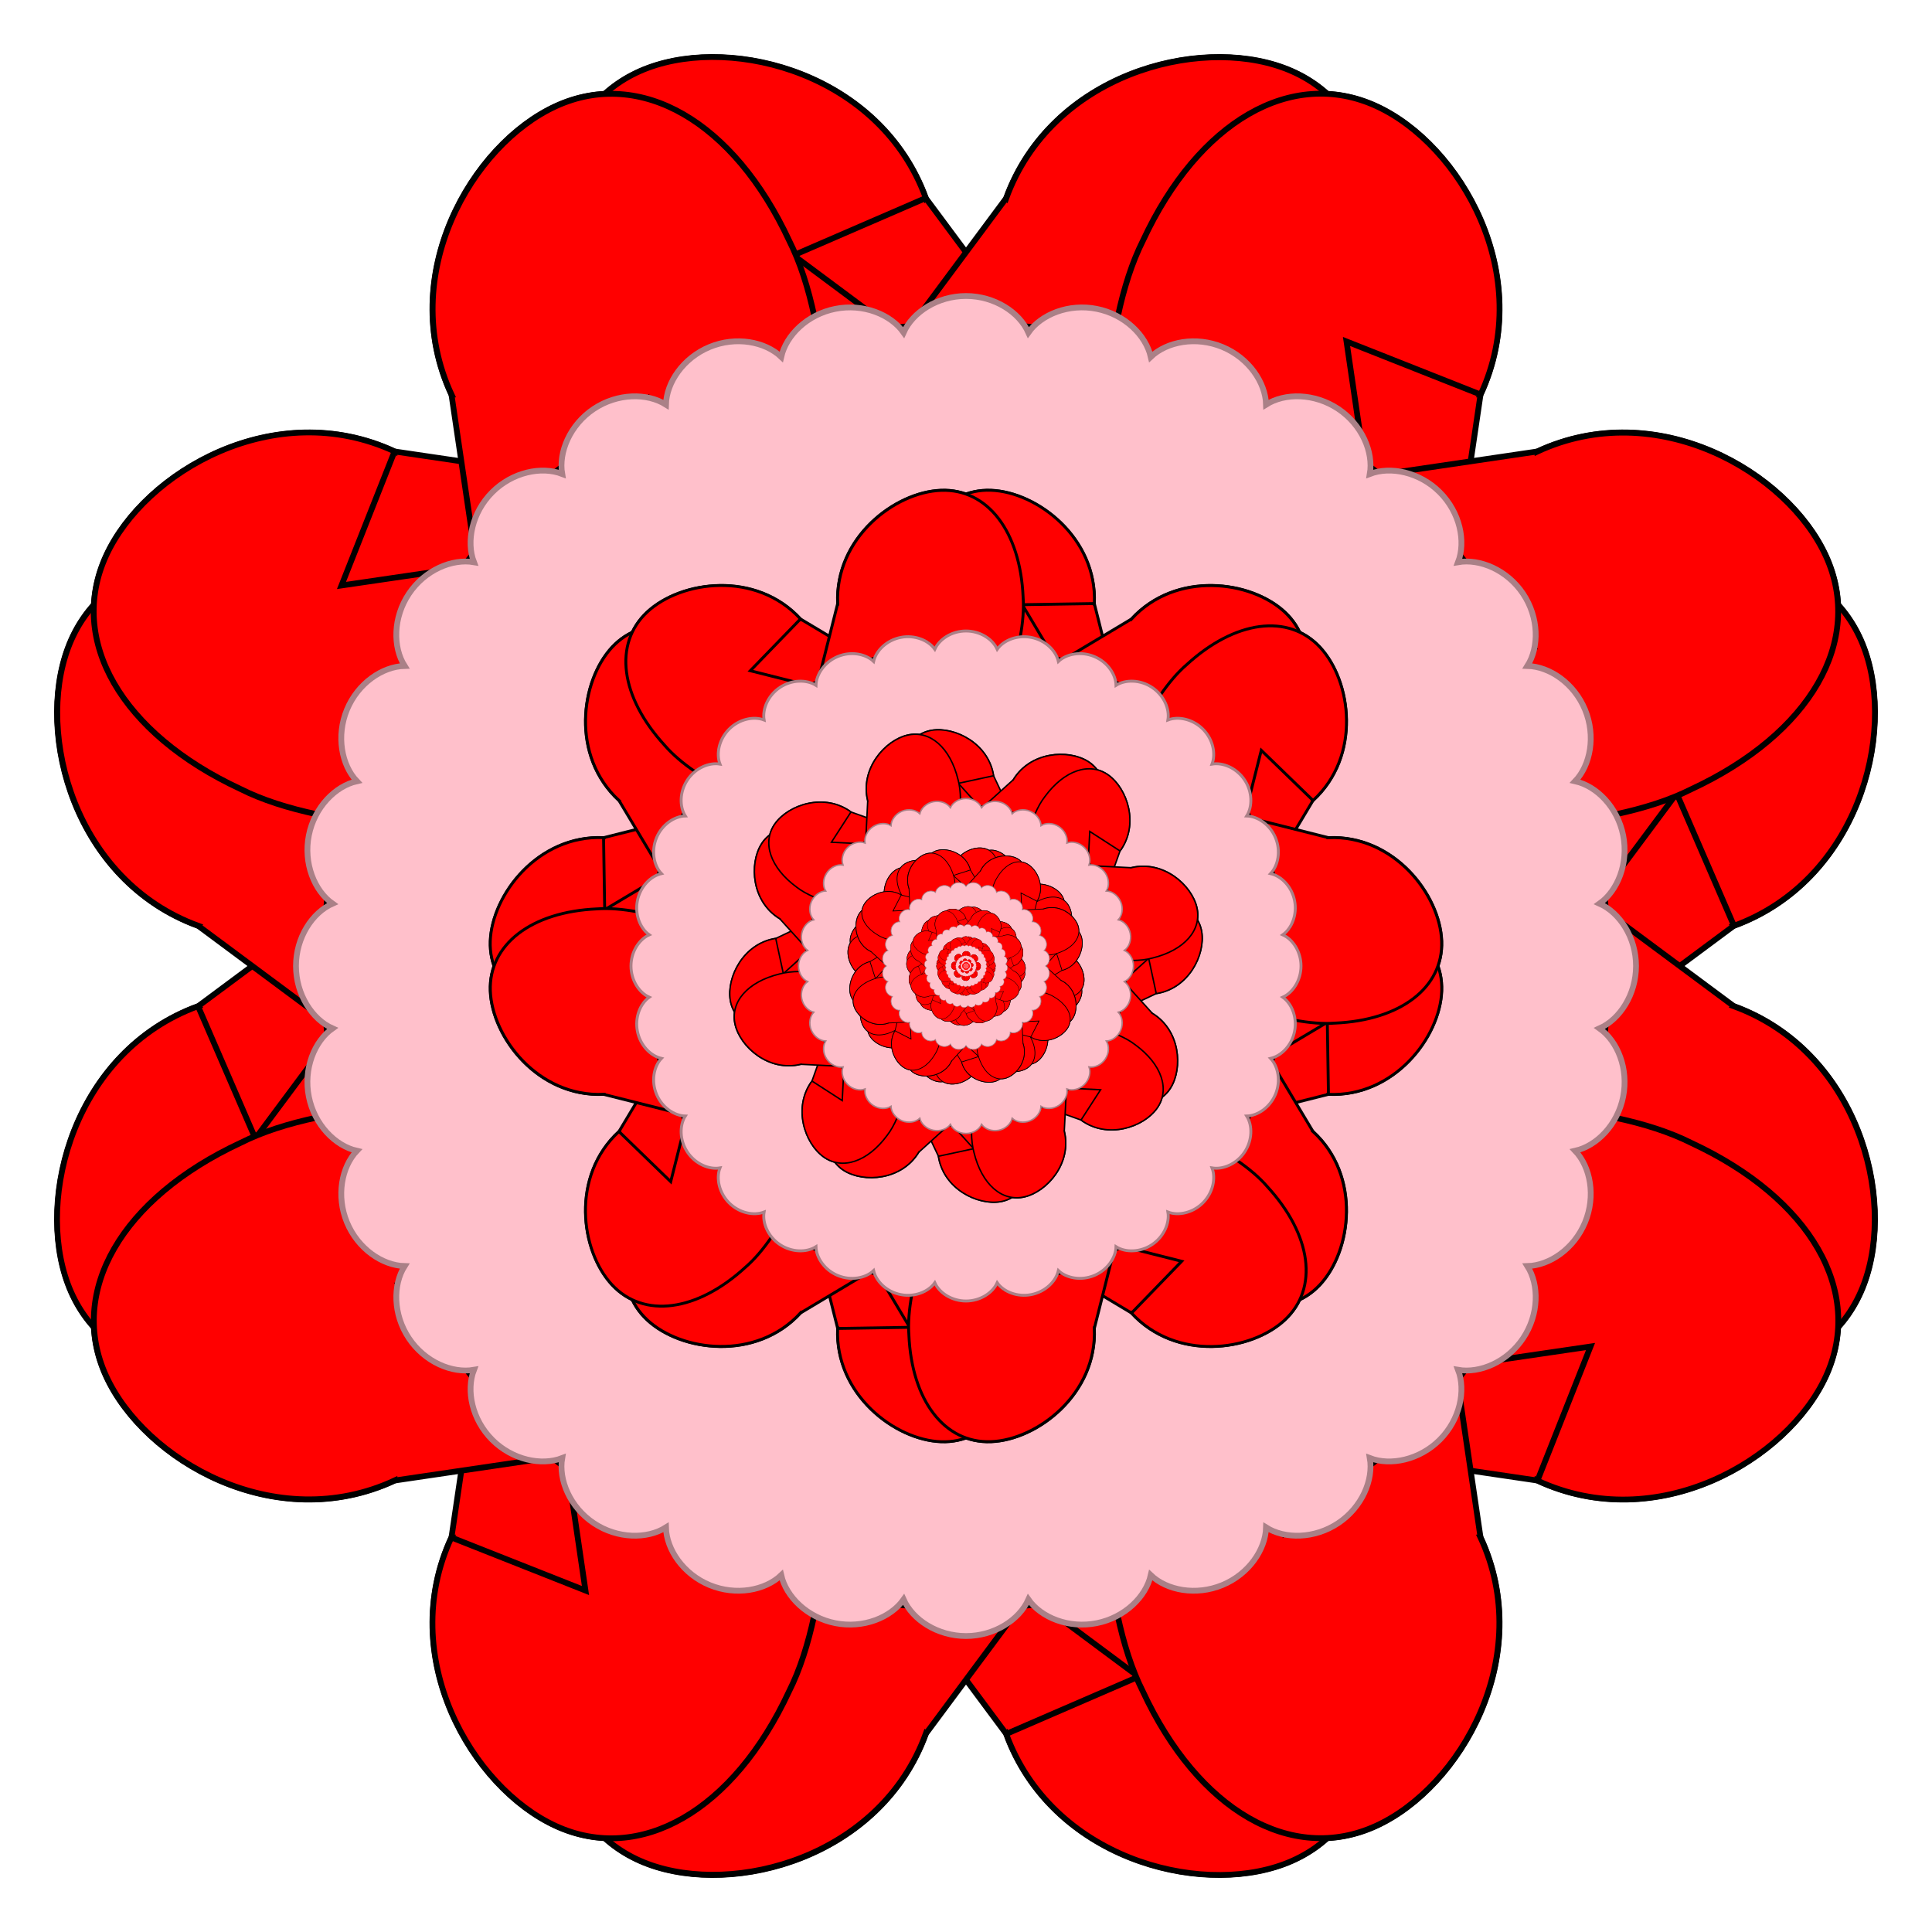 <?xml version="1.0" encoding="UTF-8"?>
<!DOCTYPE svg  PUBLIC '-//W3C//DTD SVG 1.1//EN'  'http://www.w3.org/Graphics/SVG/1.1/DTD/svg11.dtd'>
<svg version="1.1" viewBox="-500 -500 1e3 1e3" xmlns="http://www.w3.org/2000/svg" xmlns:xlink="http://www.w3.org/1999/xlink">
<g id="a">
<g id="b">
<g id="c">
<g id="d">
<g id="e">
<g id="f">
<g id="g">
<g id="h">
<g id="i" fill="#f00" stroke="#000" stroke-width="3">
<path d="m20.8-397.5c23.378-63.914 98.897-84.14 143.87-67.352 44.989 16.793 59.412 70.622 36.059 134.58-15.625 47.457-72.803 106.05-122.25 148.15l61.207-104.58-141.81-13.106 91.43-68.039z"/>
<path d="m-78.5-182c-49.451-42.098-106.63-100.69-122.25-148.15-23.352-63.952-8.928-117.78 36.059-134.58s120.54 3.451 143.89 67.402l0.041-0.034 44.505 59.921-113.2 13.209 116.26 82.255z"/>
</g>
<use transform="rotate(180)" xlink:href="#i"/>
</g>
<use transform="rotate(90)" xlink:href="#h"/>
</g>
<use transform="rotate(45)" xlink:href="#g"/>
</g>
<use transform="scale(-1,1)" xlink:href="#f"/>
<path d="m-32.292-327.87c4.671-10.524 17.535-18.926 32.293-18.926s27.622 8.402 32.293 18.926c6.634-9.41 20.889-15.142 35.365-12.262 14.474 2.879 25.451 13.629 27.979 24.862 8.344-7.935 23.442-10.775 37.077-5.127 13.636 5.647 22.305 18.332 22.592 29.843 9.732-6.156 25.094-5.995 37.366 2.204 12.272 8.2 18.299 22.332 16.335 33.678 10.746-4.139 25.782-0.985 36.217 9.452 10.437 10.435 13.591 25.471 9.452 36.217 11.346-1.964 25.478 4.064 33.678 16.335 8.199 12.272 8.36 27.634 2.204 37.366 11.511 0.287 24.196 8.956 29.843 22.592 5.648 13.635 2.808 28.733-5.127 37.077 11.233 2.528 21.983 13.505 24.862 27.979 2.88 14.476-2.852 28.731-12.262 35.365 10.524 4.671 18.926 17.535 18.926 32.293s-8.402 27.622-18.926 32.293c9.41 6.634 15.142 20.889 12.262 35.365-2.879 14.474-13.629 25.451-24.862 27.979 7.935 8.344 10.775 23.442 5.127 37.077-5.647 13.636-18.332 22.305-29.843 22.592 6.156 9.732 5.995 25.094-2.204 37.366-8.2 12.272-22.332 18.299-33.678 16.335 4.139 10.746 0.985 25.782-9.452 36.217-10.435 10.437-25.471 13.591-36.217 9.452 1.964 11.346-4.064 25.478-16.335 33.678-12.272 8.199-27.634 8.36-37.366 2.204-0.287 11.511-8.956 24.196-22.592 29.843-13.635 5.648-28.733 2.808-37.077-5.127-2.528 11.233-13.505 21.983-27.979 24.862-14.476 2.88-28.731-2.852-35.365-12.262-4.671 10.524-17.535 18.926-32.293 18.926s-27.622-8.402-32.293-18.926c-6.634 9.41-20.889 15.142-35.365 12.262-14.474-2.879-25.451-13.629-27.979-24.862-8.344 7.935-23.442 10.775-37.077 5.127-13.636-5.647-22.305-18.332-22.592-29.843-9.732 6.156-25.094 5.995-37.366-2.204-12.272-8.2-18.299-22.332-16.335-33.678-10.746 4.139-25.782 0.985-36.217-9.452-10.437-10.435-13.591-25.471-9.452-36.217-11.346 1.964-25.478-4.063-33.678-16.335-8.199-12.272-8.36-27.634-2.204-37.366-11.511-0.287-24.196-8.956-29.843-22.592-5.648-13.635-2.808-28.733 5.127-37.077-11.233-2.528-21.983-13.505-24.862-27.979-2.88-14.476 2.852-28.731 12.262-35.365-10.524-4.671-18.926-17.535-18.926-32.293s8.402-27.622 18.926-32.293c-9.41-6.634-15.142-20.889-12.262-35.365 2.879-14.474 13.629-25.451 24.862-27.979-7.935-8.344-10.775-23.442-5.127-37.077 5.647-13.636 18.332-22.305 29.843-22.592-6.156-9.732-5.995-25.094 2.204-37.366 8.2-12.271 22.332-18.299 33.678-16.335-4.139-10.746-0.985-25.782 9.452-36.217 10.435-10.437 25.471-13.591 36.217-9.452-1.964-11.346 4.063-25.478 16.335-33.678 12.272-8.199 27.634-8.36 37.366-2.204 0.287-11.511 8.956-24.196 22.592-29.843 13.635-5.648 28.733-2.808 37.077 5.127 2.528-11.233 13.505-21.983 27.979-24.862 14.476-2.88 28.731 2.852 35.365 12.262z" fill="#ffc0cb" stroke="#aa8087" stroke-width="3"/>
</g>
<use transform="rotate(22.5) scale(.5)" xlink:href="#e"/>
</g>
<use transform="rotate(11.25) scale(.25)" xlink:href="#d"/>
</g>
<use transform="rotate(5.625) scale(.125)" xlink:href="#c"/>
</g>
<use transform="rotate(2.812) scale(.062)" xlink:href="#b"/>
</g>
<use transform="rotate(1.406) scale(.031)" xlink:href="#a"/>
</svg>

